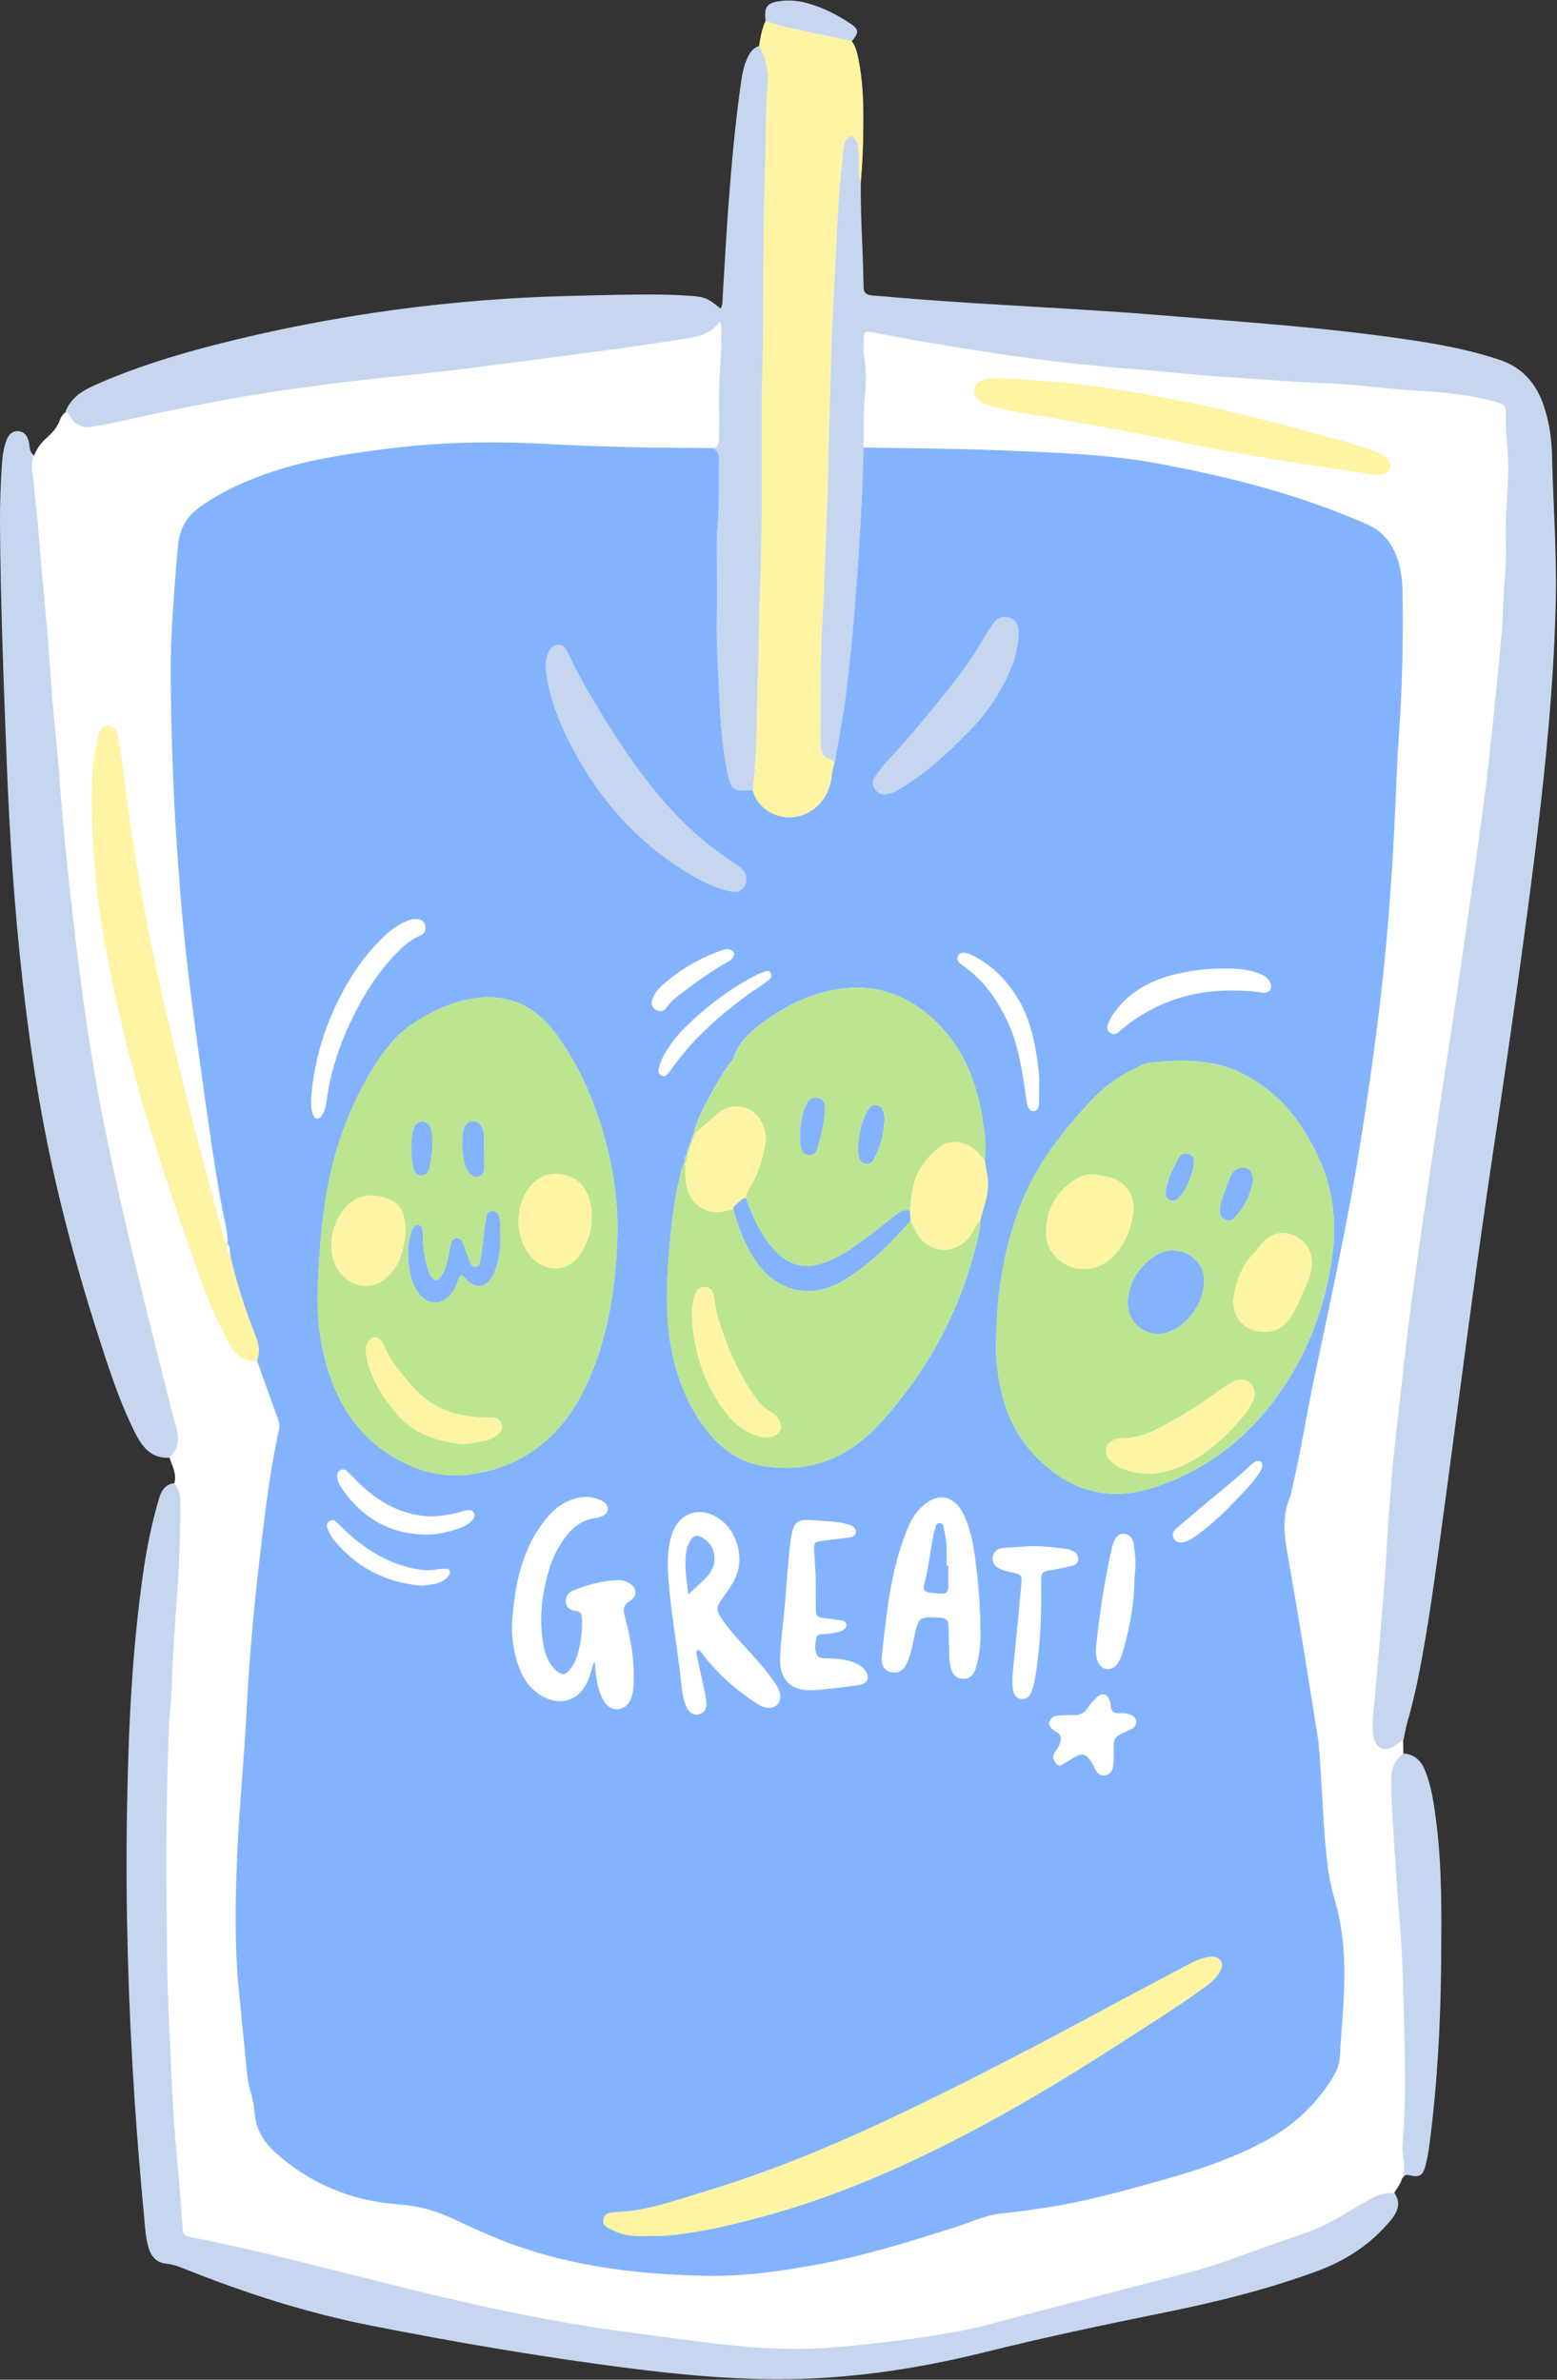<?xml version="1.0" encoding="UTF-8"?><svg xmlns="http://www.w3.org/2000/svg" xmlns:xlink="http://www.w3.org/1999/xlink" height="438.1" preserveAspectRatio="xMidYMid meet" version="1.0" viewBox="-0.0 -0.1 286.6 438.1" width="286.6" zoomAndPan="magnify"><rect x="-0.0" y="-0.1" width="286.6" height="438.1" fill="#333333" stroke="none"/><g id="change1_1"><path d="M142.62,437.79c-7.86-0.04-16.14-0.67-26.86-2.04c-14.67-1.87-30.2-4.44-47.46-7.84 c-10.84-2.14-22.05-5.55-34.26-10.42c-1.14-0.46-2.18-0.87-3.39-0.97c-1.54-0.12-2.63-1.06-3.17-2.72 c-0.47-1.47-0.61-3.01-0.75-4.51l-0.05-0.58c-0.83-8.77-1.42-16.07-1.86-22.95c-1.17-18.01-1.62-35.59-1.36-52.24 c0.21-13.22,0.75-28.9,3.1-44.87c0.67-4.56,1.62-8.92,2.81-12.95c0.49-1.65,1.31-2.48,2.65-2.7l0.07-0.01l0.02-0.06 c0.15-0.59,0.16-1.2,0.03-1.86c-0.07-0.35-0.17-0.72-0.33-1.16l-0.04-0.12c-0.08-0.23-0.17-0.46-0.26-0.69 c-0.11-0.29-0.23-0.59-0.33-0.88l-0.02-0.07l-0.33,0.01c-1.65,0-3-0.6-4.12-1.84c-0.57-0.64-1.1-1.44-1.65-2.52 c-2.49-4.9-4.27-10.11-5.89-15.02c-4.85-14.77-8.41-28.26-10.9-41.25c-1.58-8.22-2.89-17.08-4.01-27.06 c-1.41-12.56-2.37-25.95-2.94-40.93l-0.07-1.75c-0.52-13.62-1.05-27.7-1.14-41.57c-0.02-3.45,0.09-6.97,0.35-10.77 c0.1-1.44,0.27-2.97,0.82-4.44c0.41-1.08,1.07-1.65,1.92-1.65c0.09,0,0.18,0.01,0.27,0.02c1.16,0.15,1.54,1.04,1.76,1.9 c0.06,0.22,0.09,0.46,0.11,0.7c0.08,0.65,0.16,1.31,0.82,1.77l0.1,0.07l0.05-0.12c0.45-1.15,1.18-2.2,2.19-3.11 c0.97-0.87,2.04-1.93,2.55-3.42c0.1-0.29,0.23-0.55,0.41-0.78c0.09-0.12,0.19-0.23,0.29-0.33c0.11-0.1,0.23-0.2,0.36-0.28 c0.16-0.36,0.3-0.65,0.45-0.92c0.27-0.49,0.6-0.95,1.01-1.39c0.45-0.48,0.89-0.86,1.41-1.21c0.47-0.32,0.98-0.62,1.59-0.92 c0.28-0.14,0.57-0.27,0.86-0.4c6.37-2.83,13.42-5.2,22.17-7.44c21.54-5.52,43.88-8.56,66.41-9.04l2.89-0.07 c3.37-0.08,6.86-0.16,10.3-0.16c0.93,0,1.85,0.01,2.78,0.02c1.51,0.02,3.06,0.09,4.76,0.2c2.99,0.2,3.48,0.4,5.84,2.35l0.08,0.07 l0.06-0.09c0.38-0.55,0.39-1.16,0.4-1.74c0-0.16,0-0.31,0.01-0.46c0.14-2.1,0.26-4.21,0.39-6.31c0.21-3.56,0.43-7.25,0.71-10.87 c0.55-7.18,1.21-14.89,2.35-22.68c0.16-1.1,0.39-2.38,0.89-3.59c0.12-0.29,0.24-0.57,0.38-0.84c0.15-0.29,0.3-0.54,0.47-0.76 c0.09-0.12,0.18-0.23,0.29-0.33c0.33-0.34,0.71-0.57,1.17-0.71l0.06-0.02l0.01-0.06c0.11-0.78,0.23-1.46,0.36-2.07 c0.22-1.02,0.49-1.83,0.84-2.55c-0.11-1.09-0.08-1.76,0.09-2.24c0.18-0.49,0.52-0.81,1.12-1.03c0.39-0.14,0.88-0.24,1.56-0.32 c0.45-0.05,0.9-0.08,1.35-0.08c1.08,0,2.2,0.15,3.32,0.45c2.63,0.7,5.24,1.93,7.98,3.74c0.81,0.54,1.16,0.91,1.22,1.31 c0.06,0.43-0.19,0.92-0.94,1.83l-0.05,0.06l0.05,0.06c0.75,1.02,1,2.24,1.24,3.42c0.78,3.85,0.88,7.7,0.87,11.28 c0,0.96-0.01,1.93-0.03,2.89c-0.04,2.15-0.14,4.32-0.29,6.43c-0.05,0.74-0.11,1.48-0.17,2.22c-0.01,0.71-0.02,1.42-0.01,2.12v0.12 c0.01,2.73,0.13,5.51,0.24,8.19c0.04,0.98,0.08,1.97,0.12,2.96c0.06,1.48,0.1,2.97,0.12,4.46c0,0.14,0.01,0.28,0.02,0.43 c0.01,0.2,0.02,0.4,0.01,0.6c-0.05,1.11,0.5,1.67,1.72,1.75c1.51,0.11,3.02,0.24,4.54,0.37c1.04,0.09,2.07,0.18,3.11,0.26 c7.24,0.57,14.62,1.01,21.75,1.42c7.6,0.45,15.45,0.91,23.16,1.54c2.62,0.22,5.25,0.42,7.87,0.63c13.21,1.04,26.87,2.12,40.19,4.21 c5.98,0.94,10.52,1.98,14.72,3.38c3.69,1.23,6.23,3.65,7.76,7.41c1.21,2.97,1.85,6.35,1.94,10.31c0.07,3.14,0.2,6.33,0.33,9.42 c0.23,5.54,0.47,11.27,0.35,16.91c-0.24,11.05-1.12,23.07-2.79,37.83c-1.53,13.51-3.42,27.12-5.22,39.89 c-0.85,5.99-1.76,12.07-2.64,17.96c-0.7,4.68-1.4,9.37-2.08,14.05c-1.08,7.48-2.21,15.57-3.54,25.48 c-0.71,5.23-1.4,10.46-2.09,15.69c-0.73,5.53-1.46,11.06-2.21,16.58l-0.43,3.2c-1.03,7.64-2.09,15.55-3.48,23.27 c-0.63,3.52-1.53,8.15-2.85,12.73c-0.21,0.73-0.36,1.49-0.5,2.22c-0.06,0.34-0.13,0.68-0.2,1.01l0.04,2.64l0.09,0 c1.11,0.06,1.99,0.46,2.7,1.22c0.24,0.26,0.44,0.52,0.61,0.79c0.23,0.37,0.43,0.79,0.62,1.28c1.14,2.95,1.55,6.06,1.94,9.07 c1.06,8.14,1,16.47,0.94,24.53l-0.01,0.91c-0.09,12.37-0.78,23.38-2.11,33.67c-0.22,1.71-0.47,3.06-0.78,4.26 c-0.37,1.4-0.79,1.88-1.69,1.88c-0.3,0-0.68-0.06-1.16-0.18c-0.15-0.04-0.28-0.06-0.41-0.06c-0.54,0-0.77,0.38-0.99,0.74 c-0.07,0.26-0.15,0.49-0.26,0.73c-0.19,0.4-0.44,0.79-0.69,1.16c-0.17,0.25-0.34,0.51-0.49,0.77l-0.03,0.05l0.03,0.05 c0.15,0.22,0.27,0.44,0.36,0.65c0.58,1.3,0.27,2.57-0.99,4.12c-3.46,4.24-7.91,7.33-13.59,9.43c-8,2.96-16.69,5.31-28.18,7.64 c-9.74,1.97-21.28,4.38-33.01,7.29c-13.47,3.34-25.87,4.97-37.92,4.97L142.62,437.79z" fill="#FFF"/></g><g id="change2_1"><path d="M285.69,83.93c0.2,8.78,0.88,17.54,0.69,26.33c-0.27,12.67-1.37,25.26-2.79,37.84 c-1.51,13.33-3.34,26.62-5.22,39.9c-1.51,10.68-3.17,21.34-4.71,32.01c-1.23,8.49-2.4,16.98-3.54,25.47 c-1.45,10.76-2.84,21.52-4.3,32.28c-1.2,8.84-2.34,17.69-3.91,26.47c-0.77,4.29-1.64,8.55-2.86,12.74c-0.31,1.05-0.47,2.15-0.7,3.23 c-0.54,0.19-0.92,0.58-1.36,0.93c-1.91,1.5-3.87,0.73-4.19-1.7c-0.21-1.65-0.09-3.31,0.07-4.97c0.25-2.61,0.49-5.22,0.71-7.84 c0.38-4.47,0.74-8.94,1.12-13.41c0.18-2.06,0.32-4.14,0.42-6.2c0.24-4.76,0.64-9.51,0.99-14.26c0.36-4.82,0.96-9.61,1.5-14.42 c0.58-5.22,1.14-10.43,1.8-15.64c0.69-5.41,1.45-10.82,2.23-16.22c1.03-7.11,2.09-14.22,3.15-21.32c1-6.7,2.04-13.39,3.04-20.08 c0.93-6.29,1.85-12.57,2.74-18.87c0.95-6.77,1.9-13.54,2.78-20.32c0.53-4.11,0.96-8.23,1.39-12.35c0.55-5.29,1.08-10.58,1.57-15.87 c0.19-2.06,0.33-4.14,0.38-6.2c0.1-3.94,0.68-7.86,0.52-11.8c-0.19-4.64,0.42-9.25,0.41-13.88c-0.01-3.32-0.56-6.61-0.41-9.94 c0.05-1.05-0.45-1.54-1.51-1.85c-4.55-1.32-9.19-1.84-13.9-2.09c-4.06-0.22-8.11-0.73-12.17-1.08c-2.34-0.2-4.69-0.35-7.03-0.43 c-5.32-0.19-10.61-0.72-15.92-1.01c-5.85-0.32-11.68-1.07-17.53-1.49c-4.55-0.33-9.08-0.8-13.61-1.3 c-5.56-0.62-11.1-1.43-16.62-2.31c-6.14-0.97-12.27-2-18.37-3.21c-1.31-0.26-1.5-0.12-1.55,1.15c-0.05,1.1-0.1,2.23,0.07,3.31 c0.36,2.28,0.4,4.58,0.17,6.83c-0.17,1.66-0.22,3.32-0.24,4.98c-0.02,1.66-0.01,3.31-0.04,4.97c-0.09,3.32-0.15,6.63-0.33,9.94 c-0.26,4.69-0.53,9.38-0.86,14.06c-0.53,7.51-1.21,15.01-2.18,22.47c-0.3,2.26-0.69,4.52-1.09,6.77c-0.29,1.62-0.59,3.24-0.86,4.86 c-0.13-0.23-0.26-0.46-0.47-0.6c-0.07-0.05-0.15-0.08-0.24-0.1c-1.42-0.32-1.8-1.37-1.86-2.63c-0.04-0.76-0.07-1.52-0.06-2.28 c0.11-6.77-0.04-13.54,0.35-20.31c0.4-6.82,0.5-13.66,0.84-20.49c0.25-4.97,0.24-9.94,0.4-14.92c0.27-8.42,0.37-16.85,0.87-25.26 c0.36-5.93,0.58-11.86,0.95-17.79c0.18-2.96,0.55-5.91,0.84-8.87c0.06-0.63,0.24-1.22,0.65-1.72c0.51-0.61,1.01-0.66,1.52,0.02 c0.58,0.77,0.61,1.65,0.67,2.56c0.03,0.48,0.04,0.96,0.03,1.44c-0.01,0.48-0.02,0.97-0.02,1.45c0,0.96,0.05,1.92,0.35,2.87 c-0.01,0.7-0.02,1.41-0.01,2.11c0,0.04,0,0.08,0,0.12c0.02,3.72,0.22,7.43,0.36,11.14c0.06,1.49,0.1,2.97,0.12,4.46 c0,0.35,0.05,0.69,0.03,1.04c-0.05,1.14,0.55,1.57,1.63,1.65c2.55,0.18,5.1,0.43,7.65,0.63c14.96,1.18,29.96,1.74,44.91,2.96 c16.05,1.32,32.14,2.35,48.07,4.84c4.99,0.78,9.93,1.78,14.74,3.38c3.82,1.27,6.33,3.81,7.82,7.46 C285.1,76.9,285.61,80.41,285.69,83.93z M252.13,404.79c-1.07,0.64-2.17,1.21-3.23,1.87c-2.59,1.6-5.22,3.12-8.11,4.14 c-4.5,1.58-9.01,3.15-13.49,4.79c-2.8,1.02-5.62,1.94-8.5,2.68c-10.1,2.62-20.22,5.19-30.32,7.83c-3.88,1.01-7.72,2.19-11.67,2.92 c-7.61,1.41-15.28,2.31-22.99,3.01c-5.96,0.54-11.88,0.31-17.79-0.23c-6.25-0.57-12.47-1.52-18.7-2.32 c-10.63-1.36-21.16-3.34-31.61-5.71c-16.86-3.82-33.47-8.64-50.44-11.99c-1.55-0.31-1.57-0.41-1.69-2.09 c-0.17-2.34-0.33-4.68-0.52-7.02c-0.36-4.33-0.82-8.66-1.1-13c-0.34-5.31-0.52-10.62-0.79-15.93c-0.24-4.69-0.38-9.39-0.43-14.09 c-0.15-14.11-0.24-28.22,0.37-42.32c0.02-0.41,0-0.83,0.06-1.24c0.51-3.98,0.42-8,0.71-11.99c0.21-2.89,0.35-5.8,0.57-8.68 c0.49-6.41,0.74-12.83,0.74-19.26c0-1.25-0.36-2.3-1.18-3.21c-1.59,0.25-2.3,1.33-2.73,2.77c-1.26,4.25-2.17,8.58-2.82,12.96 c-2.19,14.88-2.86,29.87-3.1,44.88c-0.28,17.43,0.23,34.85,1.36,52.25c0.5,7.66,1.15,15.31,1.86,22.95 c0.16,1.72,0.27,3.45,0.81,5.11c0.52,1.6,1.58,2.65,3.25,2.78c1.21,0.1,2.27,0.53,3.36,0.96c11.13,4.45,22.5,8.11,34.28,10.43 c15.74,3.1,31.55,5.81,47.47,7.84c8.92,1.14,17.88,1.99,26.87,2.04c13.07,0.06,25.94-1.83,38.58-4.97 c10.95-2.72,21.96-5.06,33.01-7.29c9.57-1.94,19.03-4.26,28.2-7.64c5.35-1.98,9.99-4.99,13.64-9.46c1.09-1.34,1.68-2.69,1.01-4.22 c-0.1-0.22-0.22-0.44-0.37-0.67C255.04,403.54,253.53,403.95,252.13,404.79z M12.81,76.36c1,1.98,2.61,2.5,4.69,2.01 c0.87-0.2,1.77-0.28,2.65-0.47c6.54-1.44,13.09-2.87,19.68-4.1c8.96-1.67,17.99-2.91,27.04-3.96c4.11-0.48,8.24-0.85,12.35-1.3 c6.24-0.69,12.46-1.55,18.69-2.35c9.04-1.17,18.07-2.32,27.07-3.76c2.78-0.44,5.65-0.64,7.51-3.37c0.42,0.93,0.26,1.63,0.27,2.3 c0.06,4.7-0.58,9.38-0.39,14.09c0.07,1.73-0.03,3.46-0.02,5.19c0,0.23-0.01,0.45-0.05,0.65c-0.03,0.15-0.07,0.28-0.13,0.4 c-0.1,0.21-0.24,0.39-0.46,0.51c-0.17,0.1-0.39,0.16-0.66,0.19c0.74,0.26,1.12,0.72,1.24,1.37c0.04,0.22,0.06,0.45,0.05,0.71 c-0.15,4.13,0.1,8.27-0.27,12.41c-0.26,2.88-0.09,5.79-0.1,8.69c-0.01,2.35,0.05,4.69-0.02,7.04c-0.17,5.59,0.26,11.17,0.5,16.75 c0.18,4.32,0.6,8.66,1.47,12.93c0.59,2.9,1.01,3.25,4.02,3.11c0.21-0.01,0.41,0.01,0.62,0.02c0.95-7.21,0.65-14.48,0.98-21.72 c0.21-4.7,0.11-9.4,0.33-14.09c0.66-14.16,0.08-28.34,0.49-42.5c0.31-10.99-0.02-21.98,0.39-32.96c0.2-5.46,0.21-10.91,0.4-16.37 c0.06-1.86,0.45-3.68,0.03-5.56c-0.3-1.37-0.68-2.67-1.45-3.85c0,0,0,0,0,0c-0.5,0.16-0.89,0.42-1.21,0.74 c-0.11,0.11-0.2,0.22-0.3,0.34c-0.18,0.24-0.34,0.5-0.48,0.78c-0.14,0.27-0.26,0.56-0.38,0.85c-0.48,1.15-0.72,2.37-0.9,3.61 c-1.1,7.53-1.77,15.11-2.35,22.69c-0.44,5.72-0.72,11.45-1.09,17.18c-0.05,0.7,0.07,1.48-0.4,2.15c-2.36-1.95-2.86-2.17-5.9-2.37 c-1.58-0.11-3.17-0.18-4.76-0.2c-5.32-0.08-10.65,0.09-15.97,0.21c-22.49,0.48-44.64,3.46-66.43,9.04 c-7.57,1.94-15.03,4.26-22.19,7.45c-0.29,0.13-0.58,0.27-0.86,0.41c-0.56,0.28-1.1,0.59-1.6,0.93c-0.5,0.34-0.96,0.73-1.37,1.16 c-0.02,0.02-0.04,0.05-0.06,0.07c-0.39,0.42-0.74,0.88-1.03,1.41c-0.15,0.28-0.29,0.57-0.41,0.88c0,0,0,0,0,0 C12.37,75.84,12.64,76.03,12.81,76.36z M32.32,262.24c-0.42-1.31-0.72-2.67-1.06-4.01c-4.27-16.95-8.59-33.89-12.04-51.03 c-2.21-10.97-3.82-22.03-5.17-33.14c-0.5-4.11-0.96-8.22-1.41-12.34c-0.38-3.5-0.74-7-1.05-10.5c-0.35-3.92-0.6-7.84-0.94-11.76 c-0.35-4.05-0.79-8.1-1.12-12.15c-0.35-4.19-0.55-8.4-0.95-12.59C8,108.56,7.42,102.38,6.96,96.19c-0.16-2.13-0.55-4.25-0.64-6.38 c-0.08-2.04-0.91-4.08-0.12-6.14c-0.85-0.6-0.68-1.58-0.89-2.41c-0.26-1-0.7-1.82-1.84-1.97c-1.02-0.13-1.82,0.44-2.29,1.7 c-0.54,1.44-0.73,2.95-0.83,4.47C0.11,89.05-0.02,92.64,0,96.23c0.09,14.45,0.66,28.89,1.21,43.32c0.52,13.68,1.41,27.33,2.94,40.94 c1.02,9.07,2.29,18.1,4.01,27.06c2.68,14,6.46,27.72,10.9,41.26c1.68,5.12,3.44,10.21,5.89,15.04c0.49,0.96,1.02,1.83,1.67,2.55 c1.08,1.19,2.47,1.94,4.46,1.87h0C33.09,266.59,33.05,264.51,32.32,262.24z M258.38,322.73c-1.75,1.14-2.28,2.89-2.29,4.84 c-0.01,2.49,0.12,4.96,0.27,7.45c0.37,6.34,0.8,12.68,1.31,19.01c0.46,5.72,0.63,11.46,0.76,17.18c0.17,7.6,0.43,15.21-0.22,22.81 c-0.08,0.96-0.12,1.96,0.08,2.89c0.29,1.4,0.2,2.73-0.16,4.08c0.3-0.48,0.53-0.83,1.29-0.64c1.85,0.47,2.49,0.08,2.97-1.77 c0.36-1.4,0.6-2.84,0.78-4.27c1.44-11.18,2.03-22.42,2.11-33.69c0.06-8.5,0.17-17-0.93-25.45c-0.4-3.08-0.81-6.16-1.94-9.09 c-0.18-0.47-0.39-0.91-0.63-1.3c-0.18-0.3-0.39-0.56-0.62-0.8C260.48,323.27,259.6,322.8,258.38,322.73z M145.28,5.02 c3.84,0.81,7.68,1.64,11.52,2.47c1.35-1.63,1.34-2.19-0.3-3.28c-2.48-1.64-5.12-2.98-8.01-3.76c-1.54-0.41-3.12-0.56-4.71-0.37 c-0.65,0.08-1.17,0.18-1.59,0.33c-0.62,0.23-0.99,0.56-1.18,1.09c-0.19,0.53-0.2,1.24-0.09,2.23C142.35,4.25,143.8,4.71,145.28,5.02 z M105.36,137.56c5.46,10.34,13.04,18.62,23.38,24.25c1.76,0.96,3.64,1.69,5.6,2.14c1.82,0.42,3.02-0.48,3.03-2.25 c0.06-1.22-0.83-1.96-1.84-2.64c-2.76-1.85-5.42-3.8-7.89-6.04c-6.77-6.16-11.91-13.59-16.68-21.3c-2.29-3.7-4.49-7.46-6.32-11.42 c-0.41-0.89-0.88-1.85-2.09-1.67c-1.08,0.17-1.55,1.07-1.85,2.03c-0.36,1.15-0.3,2.31-0.12,3.49 C101.34,128.92,103.12,133.32,105.36,137.56z M163.36,146.07c0.88-0.19,1.69-0.57,2.47-1.05c4.75-2.91,8.81-6.65,12.68-10.62 c3.17-3.25,5.65-6.97,7.46-11.13c0.86-1.98,1.36-4.06,1.52-6.21c0-0.41,0.05-0.84-0.01-1.24c-0.15-1.01-0.59-1.88-1.63-2.21 c-1.09-0.35-2.06-0.07-2.79,0.84c-0.43,0.54-0.83,1.1-1.18,1.69c-1.7,2.85-3.43,5.69-5.47,8.31c-4.2,5.4-8.53,10.68-13.17,15.71 c-0.79,0.86-1.5,1.81-2.17,2.76c-0.53,0.75-0.47,1.58,0.1,2.31C161.72,145.95,162.46,146.26,163.36,146.07z" fill="#C7D6EF"/></g><g id="change3_1"><path d="M139.73,8.38c0.1-0.7,0.21-1.4,0.36-2.08c0.19-0.88,0.45-1.75,0.84-2.58c1.42,0.53,2.87,0.99,4.35,1.3 c3.84,0.81,7.68,1.64,11.52,2.47c0.76,1.03,1.01,2.24,1.25,3.46c0.75,3.73,0.88,7.51,0.87,11.3c0,0.96-0.01,1.93-0.03,2.89 c-0.04,2.15-0.14,4.29-0.29,6.43c-0.05,0.74-0.11,1.48-0.17,2.22c-0.3-0.94-0.36-1.9-0.35-2.87c0-0.48,0.02-0.96,0.02-1.45 c0.01-0.48,0.01-0.96-0.03-1.44c-0.06-0.91-0.1-1.79-0.67-2.56c-0.51-0.67-1.01-0.63-1.52-0.02c-0.41,0.5-0.59,1.09-0.65,1.72 c-0.29,2.95-0.65,5.91-0.84,8.87c-0.37,5.93-0.59,11.86-0.95,17.79c-0.51,8.41-0.61,16.84-0.87,25.26 c-0.16,4.97-0.15,9.95-0.4,14.92c-0.34,6.83-0.45,13.67-0.84,20.49c-0.39,6.77-0.24,13.54-0.35,20.31 c-0.01,0.76,0.02,1.52,0.06,2.28c0.07,1.26,0.44,2.32,1.86,2.63c0.09,0.02,0.17,0.06,0.24,0.1c0.21,0.14,0.34,0.38,0.47,0.6 c-0.33,0.84-0.44,1.71-0.54,2.6c-0.45,3.83-3.32,6.86-6.83,7.28c-3.75,0.45-6.94-1.87-7.67-4.89c0.95-7.21,0.65-14.48,0.98-21.72 c0.21-4.7,0.11-9.4,0.33-14.09c0.66-14.16,0.08-28.34,0.49-42.5c0.31-10.99-0.02-21.98,0.39-32.96c0.2-5.46,0.21-10.91,0.4-16.37 c0.06-1.86,0.45-3.68,0.03-5.56C140.87,10.86,140.5,9.55,139.73,8.38z M47.1,245.97c-1.94-4.87-3.55-9.85-4.71-14.97 c-0.61-0.59-0.61-1.33-0.51-2.1c-0.52-0.41-0.67-1.01-0.83-1.61c-2.18-8.22-4.47-16.42-6.52-24.67 c-3.46-13.89-6.79-27.81-9.11-41.95c-0.84-5.11-1.67-10.22-2.27-15.37c-0.36-3.09-0.81-6.17-1.29-9.24 c-0.27-1.75-0.97-2.57-1.96-2.56c-0.93,0.01-1.65,0.74-1.93,2.37c-0.44,2.58-0.98,5.15-1.03,7.8c-0.18,8.52,0.34,16.98,1.62,25.42 c1.49,9.79,3.72,19.42,6.27,28.97c1.78,6.68,3.9,13.26,6.07,19.83c1.95,5.91,3.95,11.8,6.07,17.65c1.44,3.97,3.1,7.85,5.14,11.55 c0.14,0.25,0.28,0.5,0.43,0.73c0.17,0.27,0.36,0.53,0.55,0.78c0.98,1.25,2.25,2.09,4.22,1.79c0,0,0,0,0,0 C47.9,248.89,47.67,247.41,47.1,245.97z M252.61,82.83c-2.87-1.02-5.79-1.86-8.73-2.64c-5.74-1.53-11.46-3.16-17.26-4.49 c-8.76-2-17.58-3.7-26.5-4.87c-5.14-0.67-10.31-0.93-15.06-1.28c-1.53,0-2.63-0.02-3.73,0.22c-1.02,0.22-1.87,0.62-2.01,1.77 c-0.14,1.08,0.39,1.85,1.31,2.38c1.22,0.71,2.57,0.99,3.93,1.27c4.47,0.92,8.97,1.63,13.47,2.41c6.54,1.13,13.05,2.38,19.55,3.75 c11.5,2.43,23.14,4.05,34.74,5.86c0.76,0.12,1.52,0.21,2.26,0c1.36-0.39,1.75-1.64,0.85-2.73C254.71,83.58,253.65,83.2,252.61,82.83 z M222.27,360.22c-1.09,0.2-2.13,0.61-3.11,1.13c-4.89,2.59-9.79,5.15-14.65,7.78c-14.05,7.59-28.18,15.02-42.67,21.75 c-10.36,4.81-20.93,9.08-31.86,12.4c-5.34,1.62-10.62,3.58-16.29,3.87c-1.09,0.06-2.47,0.05-2.66,1.43 c-0.17,1.25,1.13,1.58,2.04,2.04c2.19,1.1,4.56,1,6.91,0.93c0.69,0,1.38,0.04,2.07-0.01c6.51-0.48,12.83-2.02,19.09-3.75 c11.03-3.04,21.57-7.39,31.8-12.47c11.35-5.63,22.2-12.11,32.84-18.97c5.28-3.41,10.63-6.72,15.73-10.42c1.01-0.73,2-1.49,2.72-2.53 c0.52-0.75,1.04-1.61,0.48-2.49C224.17,360.03,223.18,360.05,222.27,360.22z M179.63,211.66c-1.9-1.72-4.91-2.1-6.67-0.66 c-2.27,1.86-4.07,4.09-4.82,7.03c-0.4,1.55-0.51,3.12-0.63,4.7c0,0,0,0,0,0c0,0,0,0,0,0c0.03,0.66,0.07,1.32,0.1,1.97 c0.31,0.61,0.61,1.22,0.92,1.83c2.21,4.32,7.39,4.68,10.19,0.72c0.59-0.84,0.9-1.86,1.7-2.55l0,0c0.24-0.86,0.45-1.72,0.72-2.57 c0.64-2.05,1.01-4.14,0.54-6.26c-0.19-0.87-0.26-1.75-0.45-2.61C180.53,212.89,180.19,212.17,179.63,211.66z M126.51,212.27 c0.05,0.61,0.05,1.2-0.42,1.69c0.14,1.62-0.07,3.27,0.42,4.88c0.94,3.05,3.61,4.73,6.71,4.12c0.46-0.09,0.9-0.26,1.36-0.31 c0.15-0.02,0.31-0.02,0.47,0c-0.01-0.15-0.02-0.31-0.03-0.46c-0.02-0.1,0.02-0.17,0.11-0.2c0.74-0.48,1.2-1.37,2.17-1.53 c0-0.49,0.16-0.92,0.38-1.33c0.07-0.14,0.16-0.27,0.24-0.4c1.58-2.41,2.32-5.12,2.92-7.89c0.3-1.36,0.06-2.63-0.42-3.84 c-1.39-3.56-5.69-4.51-8.51-1.95c-1.37,1.25-2.77,2.45-4.16,3.67l0.03,0.04c-0.01,0.43-0.15,0.81-0.46,1.13c0,0-0.02,0.15-0.02,0.15 c0,0.38-0.1,0.73-0.37,1C126.96,211.5,126.86,211.93,126.51,212.27z M107.14,230.34c1.81-3.06,2.38-6.47,1.26-9.95 c-0.76-2.36-2.45-3.84-4.88-4.28c-2.53-0.46-4.55,0.4-6.14,2.51c-1.41,1.87-1.85,3.96-1.96,6.01c0.06,2.23,0.55,4.13,1.72,5.84 C99.84,234.43,104.71,234.46,107.14,230.34z M74.66,226.9c0.02-2.94-0.63-5.33-3.08-6.26c-2.38-0.9-5.02-1.07-7.23,0.81 c-2.98,2.54-4.17,7.26-2.8,10.96c1.49,4.06,6.59,5.88,10.03,2.38C73.9,232.42,74.37,229.51,74.66,226.9z M90.78,260.89 c-0.89-0.06-1.8-0.01-2.69-0.06c-4.6-0.26-8.66-1.85-11.77-5.3c-2.26-2.5-4.49-5.07-5.79-8.27c-0.05-0.13-0.13-0.24-0.21-0.35 c-0.84-1.14-1.89-1.08-2.62,0.16c-0.41,0.69-0.42,1.41-0.3,2.2c0.64,4.2,2.91,7.6,5.5,10.76c3.11,3.81,7.45,5.3,12.4,5.79 c1.25-0.2,2.69-0.39,4.11-0.68c0.88-0.18,1.7-0.56,2.36-1.23c0.51-0.52,0.87-1.11,0.6-1.86C92.1,261.31,91.52,260.93,90.78,260.89z M204.99,231.14c1.99-2.06,3.03-4.59,3.56-7.36c0.74-3.89-1.53-6.94-5.48-7.39c-0.27-0.03-0.55-0.07-0.82-0.13 c-1.73-0.4-3.31,0.02-4.72,1.01c-3.2,2.25-4.95,5.32-5,9.28c0.01,2.03,0.43,3.23,1.61,4.57C197,234.35,201.87,234.36,204.99,231.14z M227.15,254.17c-0.87,0.41-1.71,0.92-2.48,1.5c-2.93,2.22-6.04,4.15-9.24,5.94c-2.7,1.52-5.43,3.04-8.71,3.04 c-1.81,0-2.86,0.75-3.1,1.9c-0.32,1.5,0.74,2.27,1.69,3.07c0.31,0.26,0.7,0.46,1.08,0.6c1.56,0.58,3.15,1.05,5.66,0.98 c1.34-0.08,3.41-0.52,5.4-1.39c4.43-1.93,7.85-5.11,10.96-8.68c0.91-1.04,1.68-2.18,2.26-3.46c0.54-1.18,0.26-2.17-0.5-3.07 C229.5,253.78,228.37,253.59,227.15,254.17z M227.12,238.28c-0.72,3.92,1.86,6.89,5.73,6.85c2.01-0.02,3.86-1.12,5-3.12 c0.71-1.25,1.35-2.57,1.89-3.9c0.62-1.52,1.41-3,1.67-4.66c0.42-2.64-0.83-5.04-3.2-6.09c-2.26-1-4.48-0.37-6.23,1.78 c-0.48,0.59-0.9,1.23-1.43,1.76C228.54,232.95,227.62,235.56,227.12,238.28z M141.89,259.82c-1.3-0.72-2.26-1.79-3.1-2.99 c-3.06-4.42-5.14-9.29-6.64-14.41c-0.39-1.32-0.48-2.71-0.78-4.06c-0.17-0.77-0.57-1.42-1.48-1.52c-0.99-0.11-1.54,0.45-1.9,1.27 c-0.6,1.37-0.67,2.81-0.64,4.28c0.3,5.91,1.95,11.4,5.28,16.32c1.68,2.49,3.74,4.62,6.75,5.54c0.87,0.27,1.74,0.45,2.64,0.19 c1.62-0.46,2.13-1.73,1.32-3.19C143,260.62,142.51,260.16,141.89,259.82z" fill="#FEF4A3"/></g><g id="change4_1"><path d="M153.07,143.03c-0.45,3.83-3.32,6.86-6.83,7.28c-3.75,0.45-6.94-1.87-7.67-4.89 c-0.21-0.01-0.41-0.03-0.62-0.02c-3.01,0.15-3.42-0.21-4.02-3.11c-0.87-4.27-1.29-8.61-1.47-12.93c-0.24-5.58-0.67-11.16-0.5-16.75 c0.07-2.34,0.01-4.69,0.02-7.04c0.01-2.9-0.16-5.81,0.1-8.69c0.37-4.14,0.12-8.28,0.27-12.41c0.01-0.26,0-0.49-0.05-0.71 c-0.12-0.65-0.5-1.11-1.24-1.37c0,0,0,0,0,0c-9.75-0.04-19.48-0.17-29.22-0.7c-9.65-0.53-19.35-0.53-29,0.64 c-7,0.85-13.98,1.77-20.77,3.8c-5.47,1.64-10.65,3.82-15.33,7.15c-2.52,1.8-3.74,4.21-3.99,7.16c-0.68,8.06-1.39,16.11-1.32,24.21 c0.1,10.79,0.44,21.56,1.21,32.32c0.32,4.48,0.66,8.96,1.09,13.43c0.73,7.64,1.72,15.24,2.77,22.84c1.34,9.72,2.62,19.45,4.39,29.11 c0.1,0.54,0.22,1.08,0.34,1.62c0.36,1.61,0.72,3.22,0.66,4.9c0,0,0,0,0,0c0.25,0.31,0.36,0.65,0.41,1.01 c0.05,0.36,0.05,0.74,0.09,1.1c1.16,5.12,2.77,10.1,4.71,14.97c0.58,1.45,0.8,2.92,0.2,4.43c1.28,3.58,2.55,7.16,3.85,10.73 c0.25,0.67,0.35,1.33,0.19,2.03c-1.37,6.22-2.21,12.52-2.98,18.83c-1.23,10.09-2.26,20.19-2.82,30.34c-0.15,2.69-0.3,5.38-0.48,8.07 c-0.48,7.17-1.13,14.34-1.42,21.52c-0.32,8.01-0.48,16.04,0.29,24.05c0.51,5.36,1.07,10.72,1.59,16.09 c0.21,2.22,1.17,4.32,1.31,6.48c0.2,3.26,1.65,5.68,3.92,7.71c6.4,5.73,13.97,8.84,22.51,9.49c3.29,0.25,6.41,0.95,9.4,2.32 c2.51,1.16,5.02,2.32,7.56,3.41c12.68,5.43,26.08,7.16,39.7,7.42c7.13,0.14,14.2-0.88,21.21-2.21c8.51-1.61,16.75-4.21,24.99-6.83 c2.69-0.86,5.26-2.12,8.13-2.42c2.75-0.29,5.49-0.67,8.22-1.08c7.19-1.09,14.19-3.04,21.18-5c6.73-1.88,13.37-4.06,19.54-7.44 c4.89-2.68,8.83-6.38,11.85-11.06c0.95-1.47,1.61-3.02,1.65-4.83c0.06-2.28,0.29-4.55,0.45-6.82c0.49-7.06,0.65-14.09-1.31-21.01 c-0.62-2.19-1.17-4.41-1.44-6.69c-0.69-5.7-0.91-11.43-1.27-17.16c-0.15-2.34-0.25-4.7-0.62-7.02c-1.76-11.06-3.52-22.12-5.47-33.14 c-0.64-3.6-1.07-7.07,0.4-10.54c0.19-0.44,0.24-0.94,0.35-1.41c1.6-6.66,2.62-13.44,4.03-20.13c3.08-14.68,6.33-29.33,8.66-44.16 c1.87-11.88,3.54-23.79,4.65-35.77c0.88-9.5,1.44-19.02,1.85-28.55c0.13-3.11,0.23-6.22,0.46-9.32c0.68-9.11,0.89-18.23,0.74-27.36 c-0.03-1.94-0.22-3.88-0.8-5.74c-0.94-3.02-2.65-5.38-5.67-6.72c-12.41-5.5-25.45-8.8-38.75-11.26c-9.21-1.7-18.55-1.96-27.87-2.36 c-2.18-0.09-4.35-0.16-6.53-0.22c-6.53-0.17-13.07-0.21-19.6-0.33c-0.09,3.32-0.15,6.63-0.33,9.94c-0.26,4.69-0.53,9.38-0.86,14.06 c-0.53,7.51-1.21,15.01-2.18,22.47c-0.3,2.26-0.69,4.52-1.09,6.77c-0.29,1.62-0.59,3.24-0.86,4.86c0,0,0,0,0,0 C153.29,141.26,153.17,142.13,153.07,143.03z M138.95,179.55c0.25-0.13,0.48-0.29,0.74-0.37c0.75-0.23,1.73-0.99,2.21-0.09 c0.44,0.83-0.63,1.4-1.27,1.88c-0.82,0.63-1.72,1.15-2.56,1.76c-5.64,4.06-10.77,8.63-14.76,14.39c-0.56,0.8-0.83,0.95-1.33,0.89 c-0.7-0.21-0.87-0.76-0.71-1.44c0.24-1.01,0.65-1.97,1.19-2.86c1.04-1.72,2.26-3.32,3.69-4.72 C129.99,185.26,134.19,182.02,138.95,179.55z M120.72,185.81c-0.75-0.42-0.98-1.22-0.58-2.16c0.36-0.83,0.89-1.56,1.56-2.17 c3.2-2.91,6.85-5.08,10.92-6.54c0.51-0.18,1.05-0.37,1.62-0.25c0.52,0.11,0.86,0.4,0.9,0.9c-0.12,0.78-0.66,1.1-1.2,1.4 c-2.9,1.62-5.57,3.56-8.21,5.56c-1.1,0.83-2.21,1.64-3.01,2.8C122.24,186.05,121.52,186.26,120.72,185.81z M100.7,120.67 c0.3-0.96,0.77-1.86,1.85-2.03c1.2-0.19,1.67,0.78,2.09,1.67c1.84,3.96,4.03,7.71,6.32,11.42c4.77,7.72,9.91,15.14,16.68,21.3 c2.46,2.24,5.13,4.19,7.89,6.04c1.01,0.68,1.89,1.42,1.84,2.64c-0.01,1.77-1.21,2.67-3.03,2.25c-1.96-0.45-3.84-1.18-5.6-2.14 c-10.33-5.63-17.92-13.92-23.38-24.25c-2.24-4.24-4.02-8.64-4.77-13.41C100.4,122.98,100.34,121.82,100.7,120.67z M57.62,205.09 c-0.4-0.92-0.34-1.89-0.35-2.86c0.49-6.78,2.38-13.16,5.5-19.17c1.95-3.76,4.35-7.21,7.35-10.23c1.32-1.33,2.77-2.5,4.51-3.26 c0.57-0.25,1.15-0.46,1.79-0.48c0.82-0.02,1.55,0.18,1.82,1.04c0.3,0.93-0.09,1.67-0.95,2.04c-1.43,0.61-2.61,1.55-3.7,2.61 c-3.98,3.86-6.82,8.49-9.16,13.46c-2.13,4.53-3.62,9.26-4.3,14.23c-0.13,0.97-0.34,1.91-0.87,2.74c-0.23,0.36-0.52,0.71-0.99,0.62 C57.94,205.76,57.76,205.42,57.62,205.09z M82.51,290.06c-0.58,0.72-1.35,1.2-2.25,1.38c-0.94,0.2-1.9,0.29-2.66,0.39 c-6.74-0.59-12.07-3.43-16.2-8.51c-0.47-0.58-0.8-1.29-1.1-1.98c-0.24-0.54-0.16-1.1,0.41-1.45c0.51-0.31,0.93-0.05,1.3,0.29 c0.5,0.47,0.97,0.99,1.47,1.45c3.87,3.57,8.17,6.33,13.5,7.19c1.1,0.18,2.18,0.24,3.29,0.02c0.54-0.11,1.1-0.12,1.65-0.12 c0.33,0,0.72-0.02,0.87,0.39C82.92,289.48,82.72,289.79,82.51,290.06z M86.61,280.09c-0.78,0.71-1.76,1.08-2.75,1.4 c-1.85,0.59-3.74,0.96-5.7,0.93c-6.57-0.17-11.57-3.16-15.25-8.51c-0.39-0.57-0.71-1.18-0.82-1.88c-0.09-0.58-0.02-1.14,0.52-1.46 c0.56-0.32,1.05-0.05,1.48,0.37c0.98,0.97,1.93,1.97,2.96,2.89c2.99,2.68,6.39,4.52,10.44,5.09c2.31,0.33,4.53,0.02,6.75-0.54 c0.47-0.12,0.92-0.31,1.39-0.39c0.61-0.1,1.32-0.24,1.62,0.49C87.54,279.15,87.07,279.66,86.61,280.09z M86.5,271.34 c-5.16,0.7-10.03-0.71-14.45-3.42c-6.21-3.82-9.84-9.56-11.86-16.42c-1.34-4.55-1.84-9.2-1.73-13.94 c0.41-9.96,1.16-19.87,4.62-29.36c2.03-5.55,4.64-10.8,8.26-15.49c2.6-3.36,6.12-5.56,9.96-7.25c2.09-0.92,4.27-1.59,6.56-1.85 c5.99-0.68,10.66,1.59,14.23,6.32c3.87,5.14,6.55,10.88,8.47,16.98c2.22,7.05,3.37,14.26,3.05,21.66 c-0.42,9.54-1.93,18.87-6.26,27.49C103.03,264.65,96.14,270.04,86.5,271.34z M109.61,307.49c-0.06-0.48-0.06-0.96-0.09-1.44 c-0.07-0.02-0.14-0.05-0.21-0.07c-0.36,1.1-0.65,2.24-1.1,3.31c-1.6,3.79-5.17,4.86-8.69,2.69c-1.98-1.22-3.22-3.01-3.99-5.14 c-1-2.76-1.43-5.64-1.24-8.56c0.22-3.38,0.69-6.74,1.67-10c1.02-3.43,2.62-6.54,4.97-9.25c1.59-1.83,3.53-3.08,5.97-3.47 c1.35-0.21,2.62,0.02,3.82,0.61c0.63,0.31,1.18,0.8,1.15,1.59c-0.04,0.82-0.67,1.15-1.36,1.38c-0.26,0.09-0.53,0.19-0.8,0.22 c-2.94,0.36-4.83,2.16-6.34,4.54c-0.93,1.47-1.71,3.01-2.21,4.67c-1.38,4.55-1.99,9.18-1.18,13.92c0.31,1.8,0.89,3.5,2.24,4.81 c1.18,1.14,1.91,1.06,2.87-0.27c0.57-0.79,0.96-1.68,1.24-2.62c0.61-2.07,0.86-4.19,0.8-6.35c-0.02-0.82-0.12-1.5-1.17-1.6 c-0.98-0.09-1.72-0.57-1.81-1.66c-0.08-1.04,0.54-1.77,1.39-2.11c2.7-1.09,5.5-1.83,8.44-1.9c0.47-0.01,0.96,0.15,1.4,0.33 c1.78,0.74,2.17,2.52,0.58,3.5c-1.46,0.9-1.25,1.78-0.9,3.08c1.05,3.88,1.73,7.83,1.59,11.88c-0.03,0.9-0.09,1.79-0.37,2.66 c-0.39,1.2-1.07,2.1-2.4,2.3c-1.2,0.17-2.21-0.47-2.94-1.87C110.07,311.06,109.82,309.28,109.61,307.49z M224.23,363.39 c-0.72,1.04-1.71,1.8-2.72,2.53c-5.1,3.7-10.44,7.01-15.73,10.42c-10.64,6.86-21.49,13.35-32.84,18.97 c-10.24,5.08-20.77,9.43-31.8,12.47c-6.26,1.73-12.58,3.26-19.09,3.75c-0.69,0.05-1.38,0.01-2.07,0.01 c-2.35,0.07-4.72,0.17-6.91-0.93c-0.9-0.45-2.21-0.78-2.04-2.04c0.19-1.38,1.57-1.38,2.66-1.43c5.67-0.29,10.95-2.25,16.29-3.87 c10.93-3.32,21.5-7.59,31.86-12.4c14.49-6.73,28.61-14.17,42.67-21.75c4.87-2.63,9.77-5.19,14.65-7.78 c0.98-0.52,2.01-0.93,3.11-1.13c0.91-0.16,1.89-0.19,2.44,0.68C225.27,361.78,224.75,362.64,224.23,363.39z M133.12,298.29 c1.44,2.04,3.13,3.87,4.83,5.69c1.7,1.82,3.3,3.73,4.71,5.78c0.43,0.63,0.83,1.28,0.93,2.06c0.23,1.69-1,2.82-2.67,2.43 c-0.82-0.19-1.51-0.66-2.21-1.12c-3.48-2.32-6.55-5.08-9.13-8.37c-0.32-0.41-0.5-1.01-1.14-1.12c-0.44,0.43-0.18,0.92-0.1,1.35 c0.39,1.9,0.83,3.78,1.23,5.67c0.19,0.88,0.38,1.76,0.46,2.65c0.1,1.22-0.45,2-1.41,2.22c-0.92,0.21-1.78-0.28-2.26-1.39 c-0.58-1.35-0.81-2.8-0.95-4.24c-0.69-6.74-2.02-13.39-2.42-20.16c-0.15-2.64-0.09-5.28,0.85-7.77c1.34-3.56,4.9-4.71,8.14-2.73 c1.26,0.77,2.27,1.82,2.94,3.14c1.52,2.97,1.67,5.96-0.03,8.92c-0.52,0.9-1.11,1.75-1.72,2.59 C131.73,295.91,131.69,296.26,133.12,298.29z M149.87,285.43c0.06,1.52,0.22,3.03,0.26,4.55c0.05,2,0,4.01,0.04,6.01 c0.03,1.47,0.18,1.6,1.66,1.81c0.96,0.13,1.92,0.25,2.87,0.38c0.5,0.07,1,0.2,1.08,0.78c0.08,0.67-0.41,0.99-0.94,1.21 c-0.91,0.36-1.87,0.45-2.84,0.54c-0.65,0.07-1.55-0.13-1.74,0.75c-0.23,1.07-0.38,2.24,0.18,3.23c0.31,0.56,1.11,0.46,1.72,0.49 c1.45,0.08,2.9,0.09,4.31,0.53c1,0.31,1.95,0.74,2.66,1.54c1.11,1.25,0.65,2.63-1.01,2.86c-2.73,0.37-5.48,0.75-8.23,0.94 c-4.27,0.29-6.51-1.89-6.3-6.21c0.15-3.17,0.6-6.32,0.88-9.48c0.26-2.96,0.46-5.92,0.73-8.87c0.13-1.44,0.27-2.89,0.57-4.31 c0.42-2.03,1.11-2.51,3.17-2.45c0.62,0.02,1.24,0.09,1.86,0.13c1.51,0.11,3.04,0.11,4.53,0.48c0.47,0.12,0.95,0.22,1.38,0.41 c0.53,0.24,0.91,0.66,0.82,1.3c-0.08,0.56-0.53,0.8-1.03,0.87c-1.3,0.19-2.6,0.33-3.9,0.49c-0.41,0.05-0.82,0.11-1.23,0.17 C149.88,283.8,149.81,283.86,149.87,285.43z M162.31,304.89c0.85-7.75,1.59-15.54,4.46-22.9c0.63-1.62,1.39-3.16,2.63-4.42 c3.03-3.08,6.26-2.55,8.08,1.34c1.21,2.6,1.71,5.4,2.06,8.21c0.52,4.11,0.91,8.24,0.93,12.94c0.06,1.46-0.03,3.46-0.46,5.43 c-0.16,0.74-0.35,1.49-0.66,2.17c-0.4,0.89-1.15,1.37-2.15,1.32c-1-0.05-1.67-0.61-2.01-1.53c-0.31-0.85-0.44-1.74-0.46-2.64 c-0.04-1.86-0.11-3.73-0.14-5.59c-0.02-1.02-0.46-1.44-1.51-1.5c-3.96-0.21-3.95-0.23-4.82,3.65c-0.35,1.55-0.61,3.13-1.27,4.59 c-0.66,1.48-1.63,2.06-2.89,1.8C162.88,307.5,162.13,306.52,162.31,304.89z M202.04,312.26c0.96-0.81,1.76-0.52,2.2,0.69 c0.09,0.26,0.21,0.53,0.21,0.8c-0.01,1.3,0.71,1.65,1.87,1.56c0.62-0.05,1.24,0.04,1.83,0.29c0.14,0.06,0.26,0.12,0.38,0.2 c0.34,0.22,0.57,0.54,0.6,1.01c0.01,0.22-0.01,0.43-0.09,0.62c-0.07,0.19-0.19,0.36-0.36,0.49c-0.32,0.25-0.69,0.46-1.06,0.62 c-2.64,1.16-2.63,1.16-2.61,3.97c0.01,0.83,0.01,1.66-0.1,2.48c-0.12,0.88-0.58,1.59-1.53,1.74c-0.88,0.14-1.41-0.41-1.8-1.12 c-0.16-0.3-0.28-0.63-0.46-0.93c-1.22-2.08-1.89-2.24-3.9-0.94c-0.41,0.26-0.82,0.52-1.23,0.77c-0.47,0.29-0.96,0.7-1.48,0.17 c-0.56-0.57-0.88-1.25-0.44-2.06c0.3-0.54,0.74-0.98,0.96-1.59c0.32-0.93,0.44-1.75-0.61-2.29c-0.18-0.09-0.35-0.22-0.51-0.35 c-0.5-0.4-0.96-0.86-0.73-1.57c0.24-0.75,0.86-1.05,1.61-1.08c0.9-0.04,1.8-0.12,2.69-0.08c1.21,0.06,2.1-0.33,2.78-1.39 C200.73,313.51,201.36,312.83,202.04,312.26z M201.79,302.7c0.63-5.9,1.53-11.77,2.81-17.57c0.1-0.47,0.25-0.94,0.43-1.38 c0.36-0.88,0.91-1.62,1.99-1.47c1.03,0.15,1.51,0.93,1.66,1.88c0.24,1.57,0.41,3.15,0.29,4.74c-0.04,0.48-0.09,0.96-0.15,1.55 c-0.01,4.2-0.72,8.41-1.86,12.55c-0.29,1.06-0.57,2.14-1.19,3.08c-0.49,0.74-1.15,1.22-2.08,1.09c-0.91-0.13-1.42-0.75-1.7-1.61 C201.68,304.62,201.68,303.65,201.79,302.7z M197.02,288.25c-1.35,0.28-2.7,0.59-4.07,0.8c-0.93,0.14-1.34,0.58-1.3,1.5 c0.03,0.69,0.01,1.38,0.01,2.08c0.02,5.54-0.22,11.06-1.18,16.52c-0.14,0.81-0.38,1.62-0.68,2.39c-0.3,0.77-0.89,1.24-1.78,1.14 c-0.88-0.1-1.37-0.69-1.51-1.49c-0.25-1.44-0.15-2.89,0-4.34c0.5-5.02,1.02-10.04,1.47-15.06c0.18-2.01,0.12-2-1.81-2.42 c-0.74-0.16-1.48-0.37-2.17-0.68c-0.89-0.41-1.42-1.15-1.25-2.17c0.17-1.01,0.87-1.56,1.88-1.64c1.65-0.13,3.31-0.22,4.97-0.33 c2.15-0.04,4.28,0.18,6.41,0.45c0.41,0.05,0.82,0.16,1.2,0.31c0.77,0.29,1.32,0.82,1.25,1.7 C198.4,287.85,197.72,288.1,197.02,288.25z M231.6,271.35c-1.09,1.7-2.57,3.06-3.92,4.52c-2.24,2.44-4.65,4.7-7.34,6.64 c-0.73,0.52-1.48,1.02-2.35,1.26c-0.81,0.22-1.54,0.11-1.95-0.69c-0.38-0.73-0.04-1.34,0.52-1.82c1.57-1.35,3.14-2.68,4.72-4.01 c3-2.53,6.1-4.94,8.95-7.64c0.29-0.28,0.64-0.55,1.01-0.69c0.65-0.23,1.06,0.04,1.12,0.73C232.34,270.34,231.94,270.83,231.6,271.35 z M203.9,188.56c0.3-0.85,0.74-1.63,1.28-2.36c2.92-3.93,6.98-6,11.62-7.05c2.77-0.62,5.59-0.96,8.34-0.94 c2.26-0.07,4.38,0.11,6.44,0.83c0.94,0.33,1.79,0.78,2.22,1.73c0.5,1.1-0.09,1.96-1.29,1.91c-0.2-0.01-0.4-0.09-0.61-0.12 c-9.39-1.12-17.99,0.67-25.42,6.84c-0.21,0.18-0.4,0.38-0.62,0.55c-0.49,0.37-1.02,0.44-1.53,0.08 C203.8,189.67,203.71,189.12,203.9,188.56z M204.29,199.41c1.78-1.35,3.71-2.41,5.72-3.34c0.5-0.23,1.03-0.47,1.57-0.52 c6.19-0.68,12.28-0.71,17.97,2.44c4.6,2.54,8.12,6.11,10.82,10.59c2.06,3.41,3.67,6.96,4.5,10.86c0.83,3.89,0.89,7.8,0.35,11.74 c-1.27,9.2-4.4,17.67-9.77,25.28c-5.84,8.28-13.55,14.21-23.17,17.31c-8.62,2.78-16.06,0.34-22.14-6.3 c-4.63-5.05-6.3-11.23-6.75-17.87c-0.07-1.1-0.01-2.21-0.01-3.32c0.12-8.78,1.53-17.34,4.88-25.5c2.26-5.49,5.63-10.29,9.47-14.77 C199.76,203.65,201.79,201.31,204.29,199.41z M191.25,199.88c0,1.11,0.04,2.21-0.02,3.32c-0.03,0.56-0.26,1.16-0.9,1.24 c-0.78,0.1-1.07-0.52-1.22-1.15c-0.15-0.6-0.22-1.22-0.31-1.83c-0.69-4.73-1.38-9.45-3.49-13.82c-1.9-3.92-4.37-7.36-7.97-9.91 c-0.61-0.43-1.36-0.85-1.02-1.8c0.25-0.71,1.17-0.87,2.39-0.29c3.68,1.73,6.43,4.5,8.54,7.92c2.04,3.3,3.01,6.97,3.57,10.76 C191.08,196.16,191.38,198.01,191.25,199.88z M161.06,142.93c0.67-0.96,1.38-1.91,2.17-2.76c4.64-5.03,8.98-10.31,13.17-15.71 c2.04-2.62,3.77-5.46,5.47-8.31c0.35-0.59,0.75-1.16,1.18-1.69c0.73-0.91,1.7-1.18,2.79-0.84c1.04,0.33,1.48,1.19,1.63,2.21 c0.06,0.41,0.01,0.83,0.01,1.24c-0.16,2.15-0.66,4.23-1.52,6.21c-1.81,4.17-4.29,7.88-7.46,11.13c-3.87,3.97-7.92,7.71-12.68,10.62 c-0.78,0.48-1.58,0.86-2.47,1.05c-0.9,0.2-1.64-0.11-2.2-0.82C160.59,144.51,160.53,143.68,161.06,142.93z M170.81,186.66 c6.14,5.16,9.01,12.04,10.12,19.8c0.08,0.56,0.16,1.13,0.23,1.69c0.22,1.69,0.34,3.39,0.06,5.1c0.19,0.87,0.26,1.74,0.45,2.61 c0.46,2.12,0.1,4.21-0.54,6.26c-0.26,0.85-0.48,1.71-0.72,2.57c0.06,1.21-0.2,2.38-0.5,3.53c-0.1,0.38-0.2,0.77-0.3,1.15 c-2.9,11.54-8.31,21.77-16.05,30.8c-1.49,1.74-3.05,3.39-4.82,4.84c-5.29,4.33-11.37,5.86-18.05,4.82 c-5.52-0.86-9.29-4.31-12.2-8.85c-2.92-4.56-4.49-9.62-5.26-14.95c-0.7-4.82-0.5-9.64-0.16-14.48c0.37-5.18,0.93-10.32,2.16-15.37 c0.1-0.4,0.16-0.81,0.27-1.2c0.11-0.39,0.27-0.77,0.57-1.09c-0.01-0.1-0.02-0.2-0.03-0.3c0-0.03-0.01-0.07-0.01-0.1 c0-0.15,0.01-0.3,0.04-0.44c0.06-0.28,0.19-0.54,0.4-0.78c-0.02-0.21-0.01-0.41,0.03-0.6c0.06-0.24,0.17-0.47,0.39-0.65 c-0.03-0.39,0.11-0.71,0.38-0.99l0.02-0.15c0-0.11,0-0.22,0.01-0.32c0.03-0.21,0.09-0.4,0.21-0.57c0.06-0.08,0.14-0.16,0.23-0.23 l-0.03-0.04c0.54-2.83,2.04-5.25,3.35-7.74c1.03-1.95,2.16-3.86,3.52-5.6c0.17-0.22,0.37-0.44,0.45-0.69 c1.05-3.31,3.63-5.31,6.3-7.18c4.12-2.88,8.63-4.96,13.66-5.6C160.98,181.15,166.27,182.84,170.81,186.66z M41.89,228.89 c0,0,0-0.01-0.01-0.01l0,0C41.88,228.88,41.88,228.88,41.89,228.89L41.89,228.89z M75.24,232.74c-0.21-1.86-0.18-3.73,0.32-5.56 c0.14-0.53,0.28-1.08,0.69-1.49c0.52-0.51,1.28-0.36,1.46,0.35c0.15,0.59,0.16,1.23,0.16,1.85c0.01,1.95,0.33,3.85,0.94,5.7 c0.15,0.46,0.32,0.93,0.57,1.32c0.54,0.84,1.18,0.84,1.79,0c0.75-1.03,1.03-2.25,1.31-3.47c0.18-0.81,0.31-1.63,0.48-2.44 c0.12-0.56,0.37-1.1,1.02-1.16c0.74-0.06,1.11,0.47,1.34,1.08c0.31,0.84,0.55,1.71,0.89,2.54c0.28,0.68,0.49,1.71,1.33,1.65 c0.88-0.07,0.84-1.17,0.96-1.85c0.31-1.84,0.48-3.7,0.72-5.54c0.09-0.68,0.21-1.36,0.37-2.03c0.13-0.51,0.49-0.85,1.03-0.88 c0.64-0.03,1.01,0.38,1.25,0.92c0.08,0.19,0.14,0.4,0.15,0.6c0.18,3.25,0.31,6.5-0.94,9.61c-0.08,0.19-0.15,0.39-0.25,0.57 c-1.29,2.59-3.22,2.86-5.21,0.75c-0.18-0.2-0.36-0.39-0.65-0.7c-0.64,0.6-0.69,1.25-0.92,1.82c-0.42,1.05-1.04,1.95-1.96,2.63 c-1.56,1.14-3.45,0.86-4.78-0.73C75.96,236.69,75.47,234.75,75.24,232.74z M85.56,214.23c-0.51-1.82-0.57-3.67-0.42-5.53 c0.03-0.4,0.15-0.82,0.3-1.19c0.32-0.75,0.85-1.26,1.73-1.24c0.79,0.02,1.23,0.52,1.57,1.17c0.26,0.5,0.37,1.04,0.38,1.59 c0.01,0.96,0,1.93,0,2.89c0.01,0,0.01,0,0.02,0c0,1.03,0.03,2.07-0.01,3.1c-0.03,0.74-0.36,1.34-1.13,1.55 c-0.7,0.19-1.17-0.25-1.61-0.71C85.95,215.4,85.73,214.83,85.56,214.23z M75.98,214.57c-0.33-2.05-0.44-4.1-0.06-6.16 c0.06-0.33,0.15-0.68,0.3-0.98c0.29-0.57,0.69-1.06,1.4-1.08c0.78-0.02,1.28,0.43,1.6,1.09c0.48,0.97,0.3,2.02,0.34,3.05 c0.1,1.39-0.22,2.74-0.42,4.1c-0.12,0.88-0.5,1.6-1.49,1.72C76.83,216.41,76.17,215.74,75.98,214.57z M207.64,238.86 c0.46-3.36,2.27-6.1,5.17-7.89c2.93-1.81,6.74-0.69,8.24,2.19c0.11,0.22,0.21,0.45,0.29,0.67c0.24,0.68,0.32,1.4,0.3,2.13 c-0.01,2.51-1.43,5.3-3.44,7.21c-0.18,0.17-0.37,0.34-0.56,0.5c-0.38,0.32-0.78,0.6-1.2,0.84s-0.84,0.45-1.27,0.6 C211.11,246.61,207.03,243.31,207.64,238.86z M224.53,223.01c-0.01-0.55,0.02-1.12,0.18-1.63c0.51-1.58,1.08-3.13,1.67-4.68 c0.17-0.44,0.43-0.89,0.78-1.21c0.64-0.58,1.41-0.87,2.29-0.54c0.91,0.35,1.17,1.1,1.2,2.27c-0.41,2.46-1.47,4.88-3.41,6.89 c-0.47,0.49-1.07,0.63-1.71,0.35C224.91,224.19,224.54,223.69,224.53,223.01z M214.56,219.19c0.39-2.26,1.35-4.31,2.49-6.27 c0.39-0.67,1.1-0.8,1.82-0.55c0.77,0.27,0.97,0.9,0.94,1.71c-0.4,2.27-1.14,4.46-2.76,6.26c-0.49,0.55-1.11,0.84-1.84,0.45 C214.57,220.45,214.45,219.83,214.56,219.19z M137.3,220.44c0.23,0.65,0.48,1.3,0.74,1.94c0.43,1.08,0.89,2.13,1.43,3.15 c0.01,0.01,0.01,0.02,0.01,0.03c0.43,0.82,0.9,1.61,1.43,2.38c0.53,0.76,1.11,1.5,1.75,2.19c2.25,2.41,4.94,3.42,8.22,2.48 c3.12-0.89,5.72-2.71,8.27-4.59c1.95-1.42,3.82-2.95,5.7-4.46c0.79-0.63,1.61-1.07,2.65-0.83c0,0,0,0,0,0 c0.03,0.66,0.07,1.32,0.1,1.97c-2.3,2.58-4.67,5.09-7.3,7.31c-1.57,1.33-3.24,2.56-5.04,3.64c-5.81,3.5-12.12,2.17-16.02-3.39 c-1.28-1.82-2.24-3.8-3.01-5.85c-0.46-1.23-0.85-2.5-1.2-3.78c-0.01-0.15-0.02-0.31-0.03-0.46c0.09-0.04,0.12-0.11,0.11-0.21 C135.87,221.49,136.33,220.6,137.3,220.44z M157.98,212.38c-0.06-0.41-0.08-0.82-0.08-0.85c0.11-2.33,0.48-4.22,1.23-6.03 c0.19-0.44,0.4-0.89,0.67-1.28c0.36-0.52,0.79-1.01,1.51-0.9c0.78,0.12,1.14,0.69,1.36,1.39c0.28,0.89,0.09,1.77,0.02,2.67 c-0.16,1.96-0.77,3.78-1.63,5.53c-0.34,0.69-0.77,1.41-1.68,1.28C158.4,214.05,158.11,213.24,157.98,212.38z M147.48,211.38 c-0.3-0.87-0.19-1.77-0.22-2.7c0.08-1.82,0.24-3.67,1.1-5.37c0.59-1.17,1.27-1.54,2.27-1.3c1.14,0.27,1.24,1.18,1.23,2.09 c-0.03,2.57-0.78,5.01-1.47,7.46c-0.18,0.64-0.72,1.02-1.41,1.02C148.18,212.57,147.72,212.09,147.48,211.38z M170.37,290.61 c0.57-2.55,0.9-5.16,1.37-7.74c0.12-0.68,0.31-1.34,0.51-2c0.1-0.34,0.34-0.61,0.75-0.59c0.41,0.02,0.63,0.34,0.69,0.67 c0.22,1.15,0.45,2.31,0.53,3.47c0.09,1.23,0.02,2.48,0.02,3.72c0.11,0,0.21,0,0.32,0c0,1.31,0,2.62,0,3.93 c0,0.85-0.39,1.28-1.27,1.21c-0.27-0.02-0.55-0.03-0.83-0.05C169.34,293.04,169.93,292.55,170.37,290.61z M130.25,290.04 c-1,1.12-2.17,2.09-3.54,3.39c-0.35-2.56-0.65-4.8-0.5-7.06c0.07-0.97,0.32-1.91,0.8-2.75c0.62-1.09,1.32-1.24,2.4-0.56 C131.84,284.56,132.26,287.78,130.25,290.04z" fill="#84B3FE"/></g><g id="change5_1"><path d="M107.34,256.06c4.33-8.62,5.85-17.95,6.26-27.49c0.32-7.4-0.83-14.61-3.05-21.66 c-1.92-6.11-4.6-11.85-8.47-16.98c-3.57-4.73-8.24-7-14.23-6.32c-2.29,0.26-4.47,0.94-6.56,1.85c-3.84,1.68-7.36,3.88-9.96,7.25 c-3.62,4.69-6.23,9.93-8.26,15.49c-3.46,9.49-4.21,19.4-4.62,29.36c-0.11,4.74,0.4,9.39,1.73,13.94c2.02,6.86,5.65,12.6,11.86,16.42 c4.42,2.72,9.29,4.12,14.45,3.42C96.14,270.04,103.03,264.65,107.34,256.06z M85.15,208.69c0.03-0.4,0.15-0.82,0.3-1.19 c0.32-0.75,0.85-1.26,1.73-1.24c0.79,0.02,1.23,0.52,1.57,1.17c0.26,0.5,0.37,1.04,0.38,1.59c0.01,0.96,0,1.93,0,2.89 c0.01,0,0.01,0,0.02,0c0,1.03,0.03,2.07-0.01,3.1c-0.03,0.74-0.36,1.34-1.13,1.55c-0.7,0.19-1.17-0.25-1.61-0.71 c-0.45-0.46-0.67-1.04-0.84-1.64C85.06,212.41,85,210.56,85.15,208.69z M75.92,208.41c0.06-0.33,0.15-0.68,0.3-0.98 c0.29-0.57,0.69-1.06,1.4-1.08c0.78-0.02,1.28,0.43,1.6,1.09c0.48,0.97,0.3,2.02,0.34,3.05c0.1,1.39-0.22,2.74-0.42,4.1 c-0.12,0.88-0.5,1.6-1.49,1.72c-0.82,0.1-1.49-0.58-1.68-1.74C75.65,212.53,75.54,210.47,75.92,208.41z M75.55,227.18 c0.14-0.53,0.28-1.08,0.69-1.49c0.52-0.51,1.28-0.36,1.46,0.35c0.15,0.59,0.16,1.23,0.16,1.85c0.01,1.95,0.33,3.85,0.94,5.7 c0.15,0.46,0.32,0.93,0.57,1.32c0.54,0.84,1.18,0.84,1.79,0c0.75-1.03,1.03-2.25,1.31-3.47c0.18-0.81,0.31-1.63,0.48-2.44 c0.12-0.56,0.37-1.1,1.02-1.16c0.74-0.06,1.11,0.47,1.34,1.08c0.31,0.84,0.55,1.71,0.89,2.54c0.28,0.68,0.49,1.71,1.33,1.65 c0.88-0.07,0.84-1.17,0.96-1.85c0.31-1.84,0.48-3.7,0.72-5.54c0.09-0.68,0.21-1.36,0.37-2.03c0.13-0.51,0.49-0.85,1.03-0.88 c0.64-0.03,1.01,0.38,1.25,0.92c0.08,0.19,0.14,0.4,0.15,0.6c0.18,3.25,0.31,6.5-0.94,9.61c-0.08,0.19-0.15,0.39-0.25,0.57 c-1.29,2.59-3.22,2.86-5.21,0.75c-0.18-0.2-0.36-0.39-0.65-0.7c-0.64,0.6-0.69,1.25-0.92,1.82c-0.42,1.05-1.04,1.95-1.96,2.63 c-1.56,1.14-3.45,0.86-4.78-0.73c-1.35-1.6-1.84-3.54-2.07-5.55C75.02,230.88,75.06,229.01,75.55,227.18z M61.55,232.4 c-1.36-3.71-0.18-8.42,2.8-10.96c2.21-1.88,4.85-1.71,7.23-0.81c2.45,0.93,3.1,3.33,3.08,6.26c-0.3,2.61-0.76,5.52-3.09,7.88 C68.14,238.28,63.04,236.46,61.55,232.4z M91.75,263.89c-0.65,0.67-1.47,1.05-2.36,1.23c-1.42,0.29-2.85,0.48-4.11,0.68 c-4.94-0.49-9.28-1.98-12.4-5.79c-2.58-3.16-4.85-6.56-5.5-10.76c-0.12-0.79-0.11-1.51,0.3-2.2c0.73-1.24,1.78-1.3,2.62-0.16 c0.08,0.11,0.16,0.23,0.21,0.35c1.29,3.2,3.53,5.77,5.79,8.27c3.11,3.45,7.18,5.03,11.77,5.3c0.9,0.05,1.8,0,2.69,0.06 c0.74,0.05,1.32,0.43,1.58,1.15C92.62,262.79,92.26,263.37,91.75,263.89z M97.13,230.46c-1.17-1.72-1.65-3.62-1.72-5.84 c0.12-2.05,0.56-4.14,1.96-6.01c1.59-2.11,3.61-2.97,6.14-2.51c2.43,0.44,4.12,1.92,4.88,4.28c1.12,3.49,0.55,6.89-1.26,9.95 C104.71,234.46,99.84,234.43,97.13,230.46z M183.37,246.28c0,1.11-0.06,2.22,0.01,3.32c0.45,6.63,2.12,12.82,6.75,17.87 c6.08,6.64,13.52,9.08,22.14,6.3c9.63-3.1,17.33-9.03,23.17-17.31c5.37-7.61,8.5-16.08,9.77-25.28c0.55-3.95,0.48-7.85-0.35-11.74 c-0.83-3.9-2.45-7.45-4.5-10.86c-2.71-4.48-6.22-8.04-10.82-10.59c-5.7-3.15-11.78-3.11-17.97-2.44c-0.54,0.06-1.07,0.29-1.57,0.52 c-2.01,0.93-3.94,1.99-5.72,3.34c-2.5,1.9-4.53,4.25-6.56,6.61c-3.85,4.48-7.22,9.28-9.47,14.77 C184.91,228.94,183.5,237.49,183.37,246.28z M230.69,257.68c-0.58,1.28-1.36,2.42-2.26,3.46c-3.12,3.56-6.54,6.75-10.96,8.68 c-2,0.87-4.06,1.32-5.4,1.39c-2.51,0.07-4.1-0.4-5.66-0.98c-0.38-0.14-0.77-0.34-1.08-0.6c-0.95-0.8-2.01-1.58-1.69-3.07 c0.25-1.15,1.29-1.9,3.1-1.9c3.28,0,6-1.53,8.71-3.04c3.19-1.79,6.31-3.72,9.24-5.94c0.77-0.58,1.61-1.09,2.48-1.5 c1.23-0.57,2.36-0.39,3.05,0.44C230.95,255.51,231.23,256.5,230.69,257.68z M238.22,227.35c2.37,1.05,3.62,3.45,3.2,6.09 c-0.26,1.66-1.05,3.13-1.67,4.66c-0.55,1.34-1.18,2.65-1.89,3.9c-1.14,2-2.99,3.1-5,3.12c-3.88,0.04-6.45-2.92-5.73-6.85 c0.5-2.72,1.42-5.33,3.44-7.39c0.53-0.54,0.95-1.18,1.43-1.76C233.74,226.98,235.97,226.35,238.22,227.35z M224.72,221.38 c0.51-1.58,1.08-3.13,1.67-4.68c0.17-0.44,0.43-0.89,0.78-1.21c0.64-0.58,1.41-0.87,2.29-0.54c0.91,0.35,1.17,1.1,1.2,2.27 c-0.41,2.46-1.47,4.88-3.41,6.89c-0.47,0.49-1.07,0.63-1.71,0.35c-0.62-0.27-1-0.77-1-1.45 C224.53,222.47,224.55,221.89,224.72,221.38z M214.56,219.19c0.39-2.26,1.35-4.31,2.49-6.27c0.39-0.67,1.1-0.8,1.82-0.55 c0.77,0.27,0.97,0.9,0.94,1.71c-0.4,2.27-1.14,4.46-2.76,6.26c-0.49,0.55-1.11,0.84-1.84,0.45 C214.57,220.45,214.45,219.83,214.56,219.19z M212.81,230.98c2.93-1.81,6.74-0.69,8.24,2.19c0.11,0.22,0.21,0.45,0.29,0.67 c0.24,0.68,0.32,1.4,0.3,2.13c-0.01,2.51-1.43,5.3-3.44,7.21c-0.18,0.17-0.37,0.34-0.56,0.5c-0.38,0.32-0.78,0.6-1.2,0.84 s-0.84,0.45-1.27,0.6c-4.06,1.48-8.15-1.81-7.53-6.26C208.11,235.5,209.92,232.77,212.81,230.98z M197.53,217.27 c1.4-0.99,2.99-1.41,4.72-1.01c0.27,0.06,0.54,0.1,0.82,0.13c3.94,0.45,6.22,3.51,5.48,7.39c-0.53,2.77-1.57,5.3-3.56,7.36 c-3.11,3.22-7.99,3.21-10.84-0.02c-1.18-1.34-1.6-2.54-1.61-4.57C192.58,222.59,194.33,219.52,197.53,217.27z M178.72,227.25 c-2.8,3.95-7.98,3.6-10.19-0.72c-0.31-0.61-0.62-1.22-0.92-1.83c-2.3,2.58-4.67,5.09-7.3,7.31c-1.57,1.33-3.24,2.56-5.04,3.64 c-5.81,3.5-12.12,2.17-16.02-3.39c-1.28-1.82-2.24-3.8-3.01-5.85c-0.46-1.23-0.85-2.5-1.2-3.78c-0.16-0.02-0.32-0.02-0.47,0 c-0.46,0.05-0.9,0.22-1.36,0.31c-3.1,0.61-5.77-1.07-6.71-4.12c-0.49-1.61-0.28-3.25-0.42-4.88c0,0,0,0,0,0c0-0.02,0-0.04-0.01-0.06 c-0.3,0.32-0.46,0.7-0.57,1.09c-0.11,0.39-0.17,0.81-0.27,1.2c-1.23,5.05-1.78,10.19-2.16,15.37c-0.35,4.84-0.54,9.66,0.16,14.48 c0.77,5.32,2.34,10.38,5.26,14.95c2.91,4.54,6.68,7.99,12.2,8.85c6.69,1.04,12.76-0.48,18.05-4.82c1.77-1.45,3.33-3.1,4.82-4.84 c7.74-9.02,13.15-19.26,16.05-30.8c0.1-0.38,0.2-0.77,0.3-1.15c0.3-1.15,0.56-2.32,0.5-3.53 C179.62,225.39,179.31,226.42,178.72,227.25z M142.03,264.43c-0.9,0.26-1.77,0.08-2.64-0.19c-3.01-0.92-5.07-3.05-6.75-5.54 c-3.33-4.92-4.98-10.41-5.28-16.32c-0.02-1.47,0.04-2.91,0.64-4.28c0.36-0.83,0.91-1.39,1.9-1.27c0.9,0.1,1.31,0.75,1.48,1.52 c0.29,1.35,0.39,2.74,0.78,4.06c1.5,5.13,3.59,10,6.64,14.41c0.84,1.21,1.79,2.28,3.1,2.99c0.62,0.34,1.11,0.79,1.46,1.42 C144.16,262.7,143.64,263.96,142.03,264.43z M135.08,194.68c-0.08,0.25-0.28,0.47-0.45,0.69c-1.36,1.75-2.49,3.66-3.52,5.6 c-1.31,2.49-2.81,4.91-3.35,7.74c1.39-1.22,2.79-2.43,4.16-3.67c2.81-2.56,7.12-1.61,8.51,1.95c0.47,1.21,0.71,2.48,0.42,3.84 c-0.6,2.78-1.34,5.48-2.92,7.89c-0.09,0.13-0.17,0.26-0.24,0.4c-0.22,0.41-0.38,0.84-0.38,1.33c0.23,0.65,0.48,1.3,0.74,1.94 c0.43,1.08,0.89,2.13,1.43,3.15c0.01,0.01,0.01,0.02,0.01,0.03c0.43,0.82,0.9,1.61,1.43,2.38c0.53,0.76,1.11,1.5,1.75,2.19 c2.25,2.41,4.94,3.42,8.22,2.48c3.12-0.89,5.72-2.71,8.27-4.59c1.95-1.42,3.82-2.95,5.7-4.46c0.79-0.63,1.61-1.07,2.65-0.83 c0,0,0,0,0,0c0.13-1.58,0.23-3.15,0.63-4.7c0.76-2.95,2.55-5.17,4.82-7.03c1.75-1.44,4.76-1.06,6.67,0.66 c0.56,0.51,0.9,1.23,1.61,1.59c0.28-1.71,0.15-3.41-0.06-5.1c-0.07-0.56-0.15-1.13-0.23-1.69c-1.11-7.76-3.98-14.64-10.12-19.8 c-4.55-3.82-9.83-5.52-15.77-4.76c-5.04,0.64-9.54,2.72-13.66,5.6C138.72,189.36,136.14,191.36,135.08,194.68z M159.13,205.5 c0.19-0.44,0.4-0.89,0.67-1.28c0.36-0.52,0.79-1.01,1.51-0.9c0.78,0.12,1.14,0.69,1.36,1.39c0.28,0.89,0.09,1.77,0.02,2.67 c-0.16,1.96-0.77,3.78-1.63,5.53c-0.34,0.69-0.77,1.41-1.68,1.28c-0.99-0.14-1.28-0.95-1.41-1.81c-0.06-0.41-0.08-0.82-0.08-0.85 C158,209.2,158.38,207.31,159.13,205.5z M148.35,203.3c0.59-1.17,1.27-1.54,2.27-1.3c1.14,0.27,1.24,1.18,1.23,2.09 c-0.03,2.57-0.78,5.01-1.47,7.46c-0.18,0.64-0.72,1.02-1.41,1.02c-0.79,0-1.25-0.49-1.5-1.19c-0.3-0.87-0.19-1.77-0.22-2.7 C147.34,206.85,147.5,205,148.35,203.3z M126.09,213.89C126.09,213.89,126.09,213.89,126.09,213.89c-0.01-0.1-0.02-0.2-0.03-0.3 c0-0.03-0.01-0.07-0.01-0.1c0-0.15,0.01-0.3,0.04-0.44c0.06-0.28,0.19-0.54,0.4-0.78c0,0,0,0,0,0c0,0.01,0,0.01,0,0.02 c0.01-0.01,0.01-0.01,0.02-0.02c0.05,0.61,0.05,1.2-0.42,1.69c0,0,0,0,0,0C126.09,213.93,126.09,213.91,126.09,213.89z M126.53,211.67c0.06-0.24,0.17-0.47,0.39-0.65c0,0.01,0,0.02,0,0.03c0,0,0.01-0.01,0.01-0.01c0.03,0.47-0.07,0.9-0.42,1.24 c-0.01,0.01-0.01,0.01-0.02,0.02c0-0.01,0-0.01,0-0.02C126.47,212.06,126.48,211.86,126.53,211.67z M126.92,211.02 c-0.03-0.39,0.11-0.71,0.38-0.99c0,0.38-0.1,0.73-0.37,1c0,0-0.01,0.01-0.01,0.01C126.92,211.04,126.92,211.03,126.92,211.02z M127.33,209.88c0-0.11,0-0.22,0.01-0.32c0.03-0.21,0.09-0.4,0.21-0.57c0.06-0.08,0.14-0.16,0.23-0.23 C127.78,209.19,127.63,209.56,127.33,209.88z M135.13,221.97c0.01,0.09-0.02,0.16-0.11,0.21C135,222.08,135.04,222.01,135.13,221.97 z" fill="#BBE591"/></g></svg>